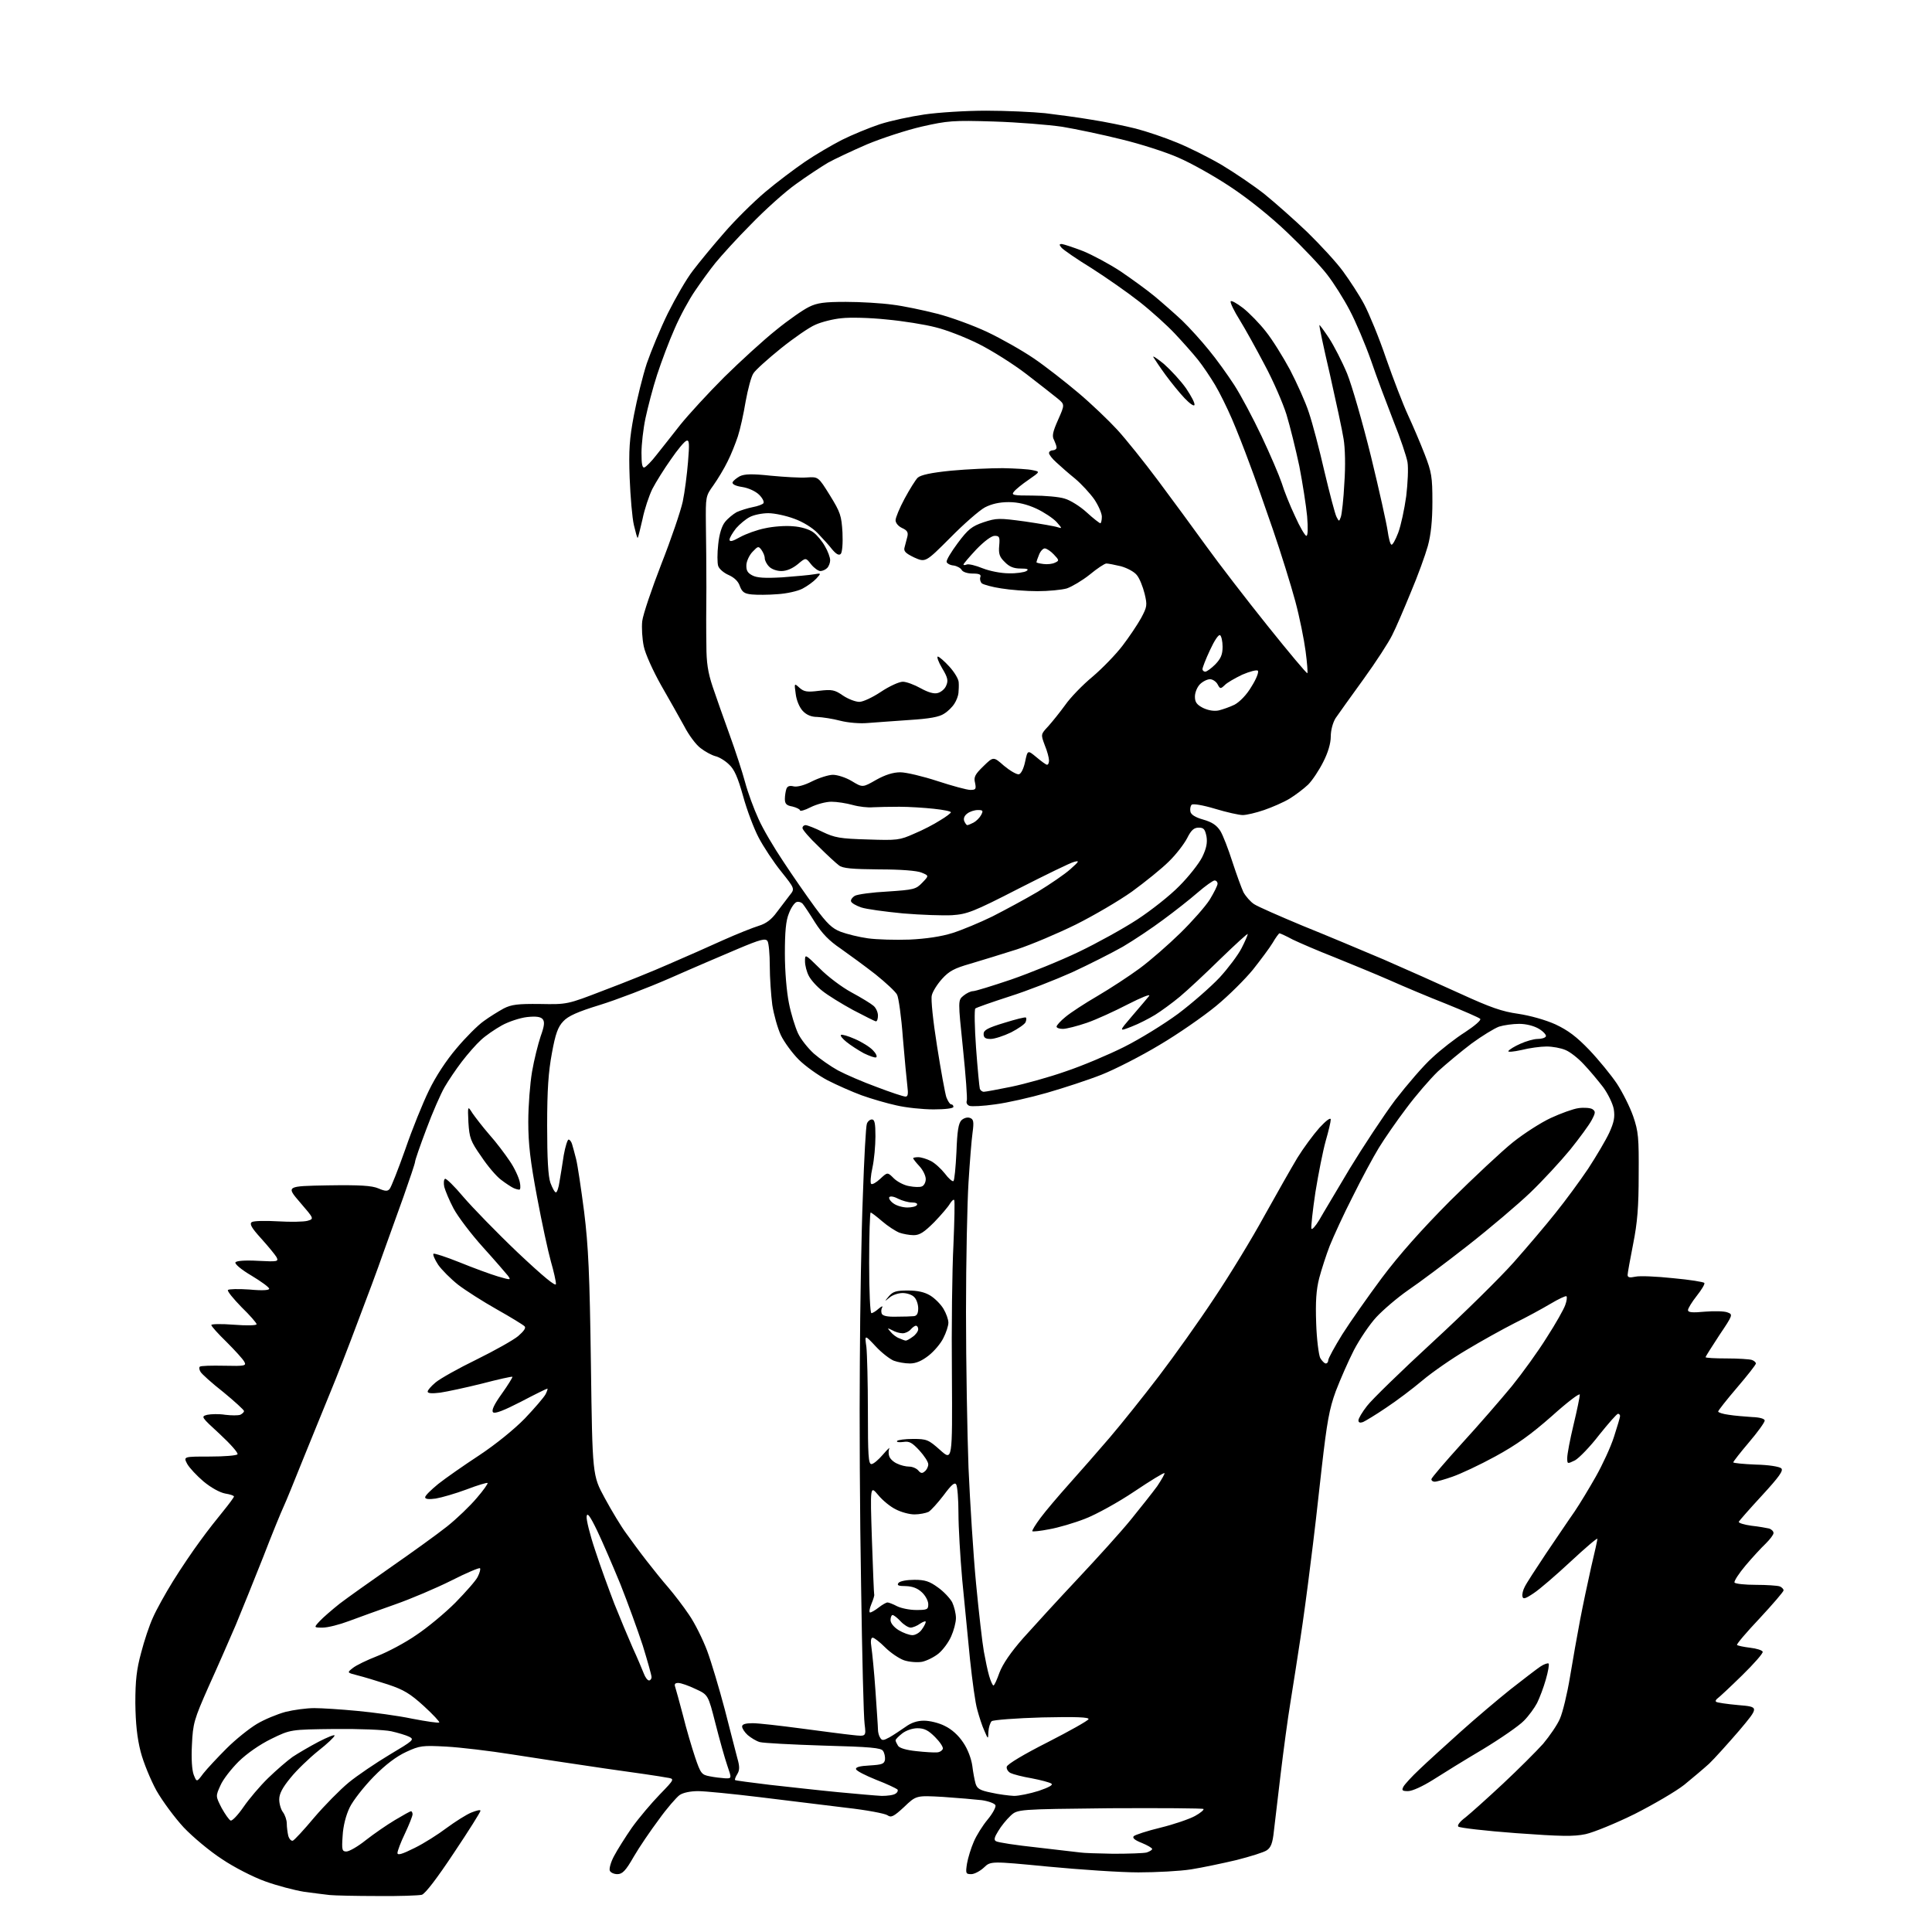 <?xml version="1.0" encoding="UTF-8" standalone="no"?>
<svg 
  version="1.1" 
  xmlns="http://www.w3.org/2000/svg" 
  xmlns:xlink="http://www.w3.org/1999/xlink" 
  xmlns:svg="http://www.w3.org/2000/svg"
  xmlns:rdf="http://www.w3.org/1999/02/22-rdf-syntax-ns#"
  xmlns:cc="http://creativecommons.org/ns#"
  xmlns:dc="http://purl.org/dc/elements/1.1/"
  viewBox="0 0 768 768"
  width="768"
  height="768"
>
<style>svg {background-color: white; }</style>"
<path stroke="none" fill="black" fill-rule="evenodd" d="M150.0,753.7C141.5,753.7 132.9,753.5 131.0,753.3C129.1,753.1 124.5,752.5 120.8,752.0C117.1,751.4 110.2,749.6 105.5,747.9C100.7,746.2 92.9,742.2 88.2,739.0C83.4,735.9 76.6,730.2 73.0,726.4C69.4,722.5 64.6,716.0 62.2,711.8C59.9,707.6 57.0,700.6 55.9,696.3C54.5,690.8 53.9,685.1 53.8,677.0C53.8,668.0 54.3,663.6 56.1,657.0C57.3,652.3 59.4,646.0 60.8,643.0C62.1,640.0 65.7,633.5 68.8,628.5C71.9,623.5 76.7,616.4 79.6,612.5C82.4,608.6 86.6,603.3 88.9,600.5C91.1,597.8 93.0,595.2 93.0,594.9C93.0,594.5 91.4,594.0 89.5,593.7C87.4,593.3 83.9,591.4 80.9,588.9C78.2,586.6 75.3,583.5 74.4,581.9C72.9,579.0 72.9,579.0 83.4,579.0C89.2,579.0 94.1,578.6 94.4,578.1C94.8,577.6 91.6,574.0 87.4,570.1C79.9,563.2 79.8,563.1 82.4,562.4C83.9,562.1 87.1,562.0 89.5,562.4C92.0,562.7 94.6,562.7 95.5,562.4C96.3,562.0 97.0,561.4 97.0,560.9C97.0,560.5 93.3,557.1 88.8,553.4C84.2,549.8 80.1,546.1 79.7,545.3C79.2,544.5 79.1,543.6 79.4,543.3C79.7,542.9 84.1,542.8 89.1,542.9C97.5,543.1 98.0,542.9 97.1,541.3C96.6,540.3 93.4,536.8 90.1,533.5C86.7,530.2 84.0,527.2 84.0,526.7C84.0,526.3 88.0,526.2 93.0,526.6C98.1,527.0 102.0,526.9 102.0,526.4C102.0,525.9 99.3,522.8 96.0,519.6C92.8,516.3 90.3,513.3 90.6,512.8C90.9,512.4 94.7,512.3 99.1,512.6C104.3,513.1 107.0,512.9 107.0,512.3C107.0,511.7 103.8,509.4 100.0,507.1C95.9,504.7 93.2,502.4 93.6,501.8C94.0,501.2 97.3,500.9 102.6,501.2C110.5,501.6 110.8,501.5 109.9,499.7C109.3,498.7 106.6,495.4 103.8,492.3C99.9,488.0 99.1,486.5 100.1,485.8C100.9,485.3 105.5,485.2 110.5,485.5C115.5,485.8 120.7,485.7 122.2,485.3C124.9,484.5 124.9,484.5 119.3,478.0C113.7,471.5 113.7,471.5 130.3,471.2C143.1,471.0 147.8,471.3 150.4,472.4C153.2,473.6 154.1,473.6 154.9,472.6C155.5,471.9 158.3,464.8 161.1,456.9C163.8,449.0 168.1,438.4 170.5,433.5C173.2,427.9 177.4,421.5 181.5,416.7C185.1,412.4 190.0,407.5 192.3,405.9C194.6,404.2 198.2,402.0 200.2,400.9C203.3,399.3 205.9,399.0 214.7,399.1C225.5,399.3 225.5,399.3 240.0,393.7C248.0,390.7 259.7,386.0 266.0,383.2C272.3,380.5 282.0,376.2 287.5,373.7C293.1,371.2 299.4,368.7 301.7,368.0C304.6,367.1 306.7,365.5 308.8,362.6C310.5,360.4 312.8,357.3 313.9,355.9C316.0,353.3 316.0,353.3 310.5,346.4C307.5,342.7 303.5,336.6 301.6,333.0C299.7,329.4 296.9,322.0 295.4,316.5C293.3,309.0 291.9,305.8 289.8,303.9C288.3,302.4 285.8,300.9 284.4,300.6C282.9,300.2 280.3,298.8 278.5,297.4C276.7,296.1 273.8,292.2 272.0,288.7C270.1,285.3 266.0,277.9 262.8,272.4C259.6,266.7 256.5,259.9 255.9,256.9C255.3,254.0 255.0,249.5 255.3,246.9C255.6,244.3 259.1,234.0 262.9,224.2C266.8,214.3 270.6,203.1 271.4,199.4C272.2,195.6 273.1,188.5 273.5,183.6C274.1,176.3 274.0,174.8 272.9,175.2C272.1,175.4 269.3,178.8 266.7,182.6C264.0,186.4 260.7,191.7 259.3,194.4C258.0,197.1 256.2,202.4 255.4,206.4C254.5,210.3 253.7,213.6 253.5,213.8C253.3,214.0 252.7,211.7 252.0,208.8C251.3,205.9 250.6,197.4 250.3,190.0C249.9,178.8 250.2,174.5 252.0,165.0C253.2,158.7 255.5,149.4 257.1,144.5C258.8,139.6 262.5,130.6 265.5,124.5C268.5,118.5 272.9,110.8 275.5,107.5C278.0,104.2 283.6,97.4 287.9,92.5C292.2,87.5 299.5,80.3 304.1,76.4C308.7,72.5 315.9,67.1 320.0,64.3C324.1,61.5 330.8,57.6 334.7,55.6C338.7,53.6 345.5,50.8 349.7,49.4C354.0,48.0 362.0,46.3 367.5,45.5C373.0,44.7 384.0,44.0 392.0,44.0C400.0,44.0 410.6,44.5 415.5,45.0C420.4,45.6 428.8,46.7 434.0,47.6C439.2,48.4 447.0,50.0 451.4,51.1C455.7,52.2 463.1,54.7 467.9,56.7C472.6,58.6 480.6,62.6 485.7,65.6C490.7,68.6 498.4,73.8 502.7,77.2C507.0,80.7 514.7,87.5 519.8,92.4C524.9,97.4 531.3,104.3 533.9,107.9C536.6,111.6 540.4,117.4 542.3,121.0C544.2,124.6 548.2,134.2 551.0,142.5C553.9,150.8 557.8,160.9 559.7,165.0C561.6,169.1 564.6,176.1 566.3,180.5C569.1,187.7 569.4,189.6 569.4,199.5C569.4,207.0 568.8,212.6 567.6,217.0C566.6,220.6 563.6,228.9 560.8,235.5C558.1,242.1 554.8,249.8 553.4,252.5C552.1,255.2 547.0,263.1 542.0,270.0C537.0,276.9 532.0,283.9 530.9,285.5C529.8,287.3 529.0,290.3 529.0,292.8C529.0,295.5 527.9,299.2 526.0,302.9C524.4,306.1 521.7,310.2 520.0,311.9C518.2,313.6 514.9,316.1 512.6,317.5C510.3,318.9 505.7,320.9 502.5,322.0C499.3,323.1 495.5,324.0 494.0,324.0C492.6,324.0 487.6,322.9 483.0,321.5C478.0,320.0 474.2,319.4 473.7,319.9C473.2,320.4 473.0,321.6 473.2,322.6C473.4,323.8 475.1,324.9 478.3,325.8C481.8,326.8 483.6,328.0 485.1,330.3C486.2,332.1 488.3,337.6 489.9,342.6C491.5,347.5 493.5,353.0 494.3,354.7C495.2,356.3 497.1,358.5 498.5,359.4C500.0,360.4 508.7,364.2 517.8,368.0C527.0,371.7 541.5,377.8 550.0,381.4C558.5,385.1 572.2,391.2 580.5,395.0C592.5,400.5 597.1,402.1 603.5,403.0C608.2,403.7 614.3,405.4 618.3,407.2C623.4,409.6 626.7,412.1 631.8,417.4C635.5,421.3 640.4,427.3 642.7,430.7C645.0,434.2 647.9,440.0 649.2,443.7C651.3,449.8 651.5,452.2 651.4,467.0C651.4,479.7 650.9,486.0 649.2,494.5C648.0,500.6 647.0,506.1 647.0,506.8C647.0,507.8 647.8,508.0 650.1,507.5C651.8,507.1 658.5,507.4 665.1,508.1C671.7,508.7 677.3,509.6 677.5,510.0C677.8,510.4 676.4,512.7 674.5,515.1C672.6,517.5 671.0,520.1 671.0,520.8C671.0,521.7 672.7,521.9 677.8,521.4C681.5,521.1 685.5,521.2 686.7,521.7C688.9,522.5 688.9,522.7 683.5,530.7C680.5,535.3 678.0,539.2 678.0,539.5C678.0,539.8 681.8,540.0 686.4,540.0C691.0,540.0 695.5,540.3 696.4,540.6C697.3,540.9 698.0,541.6 698.0,542.0C698.0,542.5 694.6,546.8 690.5,551.6C686.4,556.4 683.0,560.7 683.0,561.1C683.0,561.5 684.9,562.1 687.2,562.4C689.6,562.8 693.8,563.1 696.5,563.3C699.6,563.4 701.5,564.0 701.5,564.7C701.5,565.4 698.7,569.3 695.2,573.4C691.8,577.4 689.0,581.0 689.0,581.3C689.0,581.6 693.0,582.0 698.0,582.2C703.0,582.3 707.4,583.0 708.1,583.7C709.0,584.6 707.2,587.1 700.4,594.5C695.5,599.8 691.4,604.5 691.2,604.9C691.0,605.4 693.3,606.1 696.2,606.5C699.1,606.8 702.3,607.4 703.2,607.6C704.2,607.9 705.0,608.7 705.0,609.4C705.0,610.1 703.6,611.9 701.9,613.6C700.2,615.2 696.6,619.1 693.9,622.3C691.2,625.5 689.2,628.6 689.5,629.1C689.9,629.6 693.7,630.0 698.0,630.0C702.3,630.0 706.5,630.3 707.4,630.6C708.3,630.9 709.0,631.7 709.0,632.2C709.0,632.7 704.7,637.7 699.5,643.3C694.3,648.8 690.2,653.6 690.5,653.9C690.8,654.2 693.2,654.7 695.7,655.0C698.3,655.3 700.5,656.0 700.7,656.6C700.9,657.2 697.2,661.4 692.5,666.0C687.8,670.6 683.4,674.7 682.8,675.1C682.1,675.6 681.8,676.2 682.2,676.5C682.5,676.8 686.5,677.4 691.0,677.8C699.3,678.5 699.3,678.5 691.3,688.0C686.8,693.2 681.5,699.1 679.4,701.1C677.2,703.1 672.8,706.8 669.5,709.5C666.2,712.1 657.3,717.3 649.8,721.1C642.3,724.8 633.5,728.4 630.3,729.1C625.6,730.1 620.5,730.0 602.6,728.7C590.5,727.8 580.2,726.6 579.7,726.1C579.2,725.6 580.3,724.1 582.6,722.4C584.6,720.8 591.3,714.8 597.4,709.1C603.5,703.4 610.7,696.2 613.4,693.2C616.0,690.1 619.1,685.6 620.1,683.2C621.2,680.7 623.0,673.3 624.1,666.6C625.2,659.9 627.0,649.8 628.1,644.0C629.2,638.2 631.2,628.8 632.5,623.0C633.9,617.2 635.0,612.1 635.0,611.7C635.0,611.2 630.2,615.3 624.4,620.7C618.6,626.1 612.0,631.8 609.7,633.3C606.3,635.6 605.4,635.8 605.2,634.6C605.0,633.8 605.4,632.1 606.1,630.8C606.7,629.5 610.6,623.5 614.6,617.5C618.7,611.5 623.7,604.0 625.9,600.9C628.0,597.8 631.8,591.5 634.4,586.9C637.0,582.3 640.3,575.2 641.6,571.1C642.9,567.1 644.0,563.4 644.0,562.9C644.0,562.4 643.6,562.0 643.2,562.0C642.7,562.0 639.4,565.8 635.7,570.4C632.1,575.1 627.7,579.6 626.1,580.5C623.0,582.0 623.0,582.0 623.0,579.5C623.0,578.1 624.1,572.2 625.5,566.4C626.9,560.6 628.0,555.2 628.0,554.4C628.0,553.6 623.0,557.4 616.9,562.9C608.5,570.3 602.9,574.3 594.5,578.9C588.3,582.3 580.6,585.9 577.4,587.0C574.3,588.1 571.1,589.0 570.3,589.0C569.6,589.0 569.0,588.6 569.0,588.0C569.0,587.5 574.5,581.1 581.1,573.8C587.8,566.5 596.7,556.2 601.0,551.0C605.2,545.8 611.5,537.1 614.9,531.6C618.4,526.2 621.6,520.5 622.2,518.8C622.8,517.2 623.0,515.6 622.7,515.3C622.4,515.0 619.5,516.4 616.3,518.3C613.1,520.2 606.7,523.7 602.0,526.0C597.3,528.4 588.8,533.1 583.0,536.6C577.2,540.0 569.3,545.5 565.5,548.7C561.6,552.0 555.1,556.9 551.0,559.6C546.9,562.4 542.7,564.9 541.8,565.3C540.6,565.7 540.0,565.5 540.0,564.6C540.0,563.9 541.5,561.3 543.4,558.9C545.2,556.5 557.0,545.0 569.5,533.5C582.0,522.0 596.6,507.6 601.9,501.6C607.2,495.6 614.6,486.9 618.4,482.1C622.2,477.4 628.0,469.5 631.3,464.6C634.5,459.7 638.3,453.3 639.7,450.3C641.6,446.1 642.0,444.1 641.5,440.9C641.1,438.7 639.2,434.8 637.3,432.2C635.3,429.6 631.9,425.5 629.6,423.1C627.4,420.7 624.1,418.1 622.3,417.4C620.5,416.6 617.1,416.0 614.8,416.0C612.4,416.0 607.9,416.6 604.8,417.4C601.6,418.1 599.3,418.3 599.6,417.8C600.0,417.2 602.1,415.9 604.4,414.9C606.6,413.9 609.7,413.0 611.2,413.0C612.7,413.0 614.2,412.6 614.5,412.0C614.8,411.5 613.6,410.1 611.8,409.0C609.8,407.8 606.7,407.0 603.9,407.0C601.4,407.0 597.8,407.5 595.9,408.1C594.0,408.8 589.1,411.8 585.0,414.8C580.9,417.9 574.9,422.9 571.6,425.9C568.4,429.0 562.7,435.6 559.0,440.6C555.2,445.6 550.3,452.7 548.1,456.3C545.9,459.9 541.2,468.6 537.7,475.7C534.1,482.7 530.1,491.5 528.6,495.2C527.2,498.8 525.3,504.7 524.4,508.1C523.2,512.8 522.9,517.5 523.2,526.0C523.4,532.3 524.2,538.5 524.8,539.8C525.5,541.0 526.5,542.0 527.0,542.0C527.6,542.0 528.0,541.4 528.0,540.7C528.0,540.0 530.5,535.4 533.6,530.4C536.7,525.5 543.8,515.4 549.3,508.0C556.2,498.8 564.9,489.0 576.4,477.4C585.8,468.1 597.1,457.5 601.5,454.0C605.9,450.5 612.6,446.2 616.5,444.4C620.4,442.6 625.3,440.8 627.5,440.5C629.7,440.2 632.2,440.4 633.0,440.9C634.3,441.8 634.3,442.3 632.7,445.3C631.7,447.2 627.8,452.5 624.1,457.1C620.3,461.7 613.3,469.3 608.4,474.0C603.5,478.7 592.3,488.2 583.5,495.1C574.7,502.0 564.0,510.0 559.7,512.9C555.4,515.9 549.8,520.7 547.1,523.6C544.5,526.4 540.5,532.3 538.2,536.7C536.0,541.0 532.8,548.3 531.0,553.0C528.4,560.1 527.5,565.2 525.4,583.5C524.1,595.6 522.1,612.9 520.9,622.0C519.8,631.1 518.0,644.4 516.9,651.5C515.8,658.6 514.1,669.9 513.0,676.5C511.9,683.1 510.2,695.9 509.1,705.0C508.0,714.1 506.8,724.3 506.4,727.8C505.9,732.7 505.2,734.4 503.6,735.5C502.5,736.3 497.0,738.0 491.5,739.4C486.0,740.7 477.9,742.4 473.5,743.1C469.1,743.8 459.6,744.3 452.5,744.3C445.4,744.3 429.2,743.2 416.6,742.0C393.8,739.8 393.8,739.8 391.1,742.4C389.6,743.8 387.3,745.0 386.1,745.0C383.9,745.0 383.8,744.7 384.4,740.8C384.8,738.5 386.0,734.6 387.1,732.1C388.1,729.7 390.6,725.7 392.6,723.3C394.6,720.9 396.0,718.3 395.7,717.6C395.4,716.9 393.0,716.0 390.3,715.6C387.7,715.3 380.7,714.7 374.9,714.3C364.2,713.7 364.2,713.7 359.4,718.3C355.2,722.2 354.2,722.6 352.8,721.6C351.8,720.9 344.4,719.5 336.3,718.6C328.2,717.6 312.7,715.7 302.0,714.4C291.3,713.1 280.2,712.0 277.5,712.0C274.5,712.0 271.5,712.6 270.1,713.6C268.9,714.5 265.1,718.8 261.9,723.3C258.6,727.7 254.1,734.3 251.9,738.1C248.7,743.7 247.4,745.0 245.4,745.0C244.1,745.0 242.7,744.4 242.4,743.6C242.1,742.8 242.8,740.2 244.1,737.8C245.3,735.5 248.5,730.4 251.2,726.5C254.0,722.6 259.0,716.7 262.3,713.3C268.3,707.1 268.3,707.1 264.9,706.6C263.0,706.2 252.1,704.6 240.5,703.0C228.9,701.3 212.3,698.8 203.5,697.4C194.7,696.0 182.9,694.6 177.4,694.3C167.9,693.8 166.9,693.9 161.5,696.4C157.6,698.2 153.3,701.4 148.5,706.3C144.6,710.3 140.3,715.8 139.0,718.5C137.5,721.6 136.4,725.9 136.2,729.8C135.8,735.4 136.0,736.0 137.7,736.0C138.8,736.0 142.3,734.0 145.4,731.5C148.6,729.0 153.8,725.4 157.0,723.5C160.2,721.6 163.0,720.0 163.4,720.0C163.7,720.0 164.0,720.6 164.0,721.2C164.0,721.9 162.6,725.4 161.0,728.8C159.3,732.3 158.0,735.8 158.0,736.6C158.0,737.6 159.8,737.1 164.8,734.6C168.5,732.8 174.3,729.1 177.6,726.6C181.0,724.1 185.4,721.3 187.4,720.5C189.4,719.7 191.0,719.3 191.0,719.8C191.0,720.3 186.3,727.8 180.4,736.6C173.7,746.7 169.1,752.7 167.7,753.2C166.5,753.5 158.5,753.8 150.0,753.7zM442.5,736.9C448.6,736.9 454.5,736.7 455.8,736.4C457.0,736.0 458.0,735.4 458.0,735.0C458.0,734.6 456.1,733.5 453.9,732.6C451.1,731.5 450.0,730.6 450.7,729.9C451.2,729.4 456.0,727.8 461.4,726.5C466.7,725.2 472.8,723.1 475.0,721.9C477.2,720.7 478.7,719.4 478.4,719.1C478.1,718.8 461.3,718.7 441.2,718.8C404.5,719.2 404.5,719.2 401.7,721.8C400.1,723.3 397.9,726.0 396.8,727.9C395.3,730.3 395.0,731.4 395.9,731.9C396.6,732.4 403.9,733.5 412.3,734.4C420.7,735.4 428.4,736.3 429.5,736.4C430.6,736.6 436.4,736.8 442.5,736.9zM116.4,731.7C117.0,731.5 120.8,727.4 124.9,722.5C129.0,717.7 135.2,711.4 138.6,708.6C142.0,705.8 149.4,700.8 154.9,697.5C164.3,691.9 164.8,691.5 162.7,690.4C161.5,689.8 158.2,688.8 155.5,688.2C152.7,687.6 142.7,687.2 133.0,687.3C115.5,687.5 115.5,687.5 107.9,691.2C103.2,693.5 98.2,697.0 94.9,700.2C91.9,703.2 88.6,707.4 87.6,709.8C85.7,714.0 85.7,714.0 88.1,718.7C89.5,721.2 91.1,723.5 91.7,723.7C92.3,723.9 94.6,721.5 96.8,718.3C99.0,715.1 103.4,709.9 106.6,706.8C109.9,703.6 114.2,699.9 116.3,698.4C118.4,697.0 123.0,694.3 126.6,692.4C130.1,690.6 133.0,689.4 133.0,689.9C133.0,690.4 130.1,693.2 126.5,696.0C122.9,698.9 117.9,703.7 115.5,706.7C112.2,710.7 111.0,713.1 111.0,715.3C111.0,717.1 111.7,719.4 112.5,720.4C113.3,721.5 114.0,723.5 114.0,724.9C114.0,726.3 114.3,728.5 114.6,729.8C115.0,731.1 115.8,731.9 116.4,731.7zM350.5,713.9C352.7,713.9 355.2,713.6 356.0,713.0C356.8,712.5 357.1,711.7 356.7,711.3C356.2,710.9 352.5,709.1 348.3,707.5C344.1,705.8 340.5,704.0 340.3,703.3C340.0,702.5 341.7,702.0 345.7,701.8C350.6,701.5 351.5,701.2 351.8,699.5C351.9,698.4 351.6,696.8 351.0,696.0C350.3,694.8 346.0,694.4 327.3,693.9C314.8,693.5 303.4,692.9 302.0,692.5C300.6,692.1 298.5,690.8 297.2,689.7C296.0,688.6 295.0,687.1 295.0,686.3C295.0,685.4 296.4,685.0 299.2,685.0C301.6,685.0 310.2,686.0 318.5,687.1C326.8,688.2 335.9,689.4 338.9,689.7C344.3,690.3 344.3,690.3 343.7,685.4C343.3,682.7 342.7,658.0 342.3,630.5C341.8,603.0 341.6,563.0 341.8,541.5C341.9,520.0 342.4,490.3 343.0,475.4C343.5,460.5 344.2,447.6 344.6,446.7C344.9,445.8 345.8,445.0 346.6,445.0C347.7,445.0 348.0,446.6 348.0,451.7C348.0,455.4 347.5,461.0 346.8,464.2C346.1,467.3 345.9,470.3 346.3,470.6C346.7,471.0 348.3,470.1 349.9,468.6C352.8,465.9 352.8,465.9 355.3,468.4C356.6,469.7 359.4,471.2 361.4,471.5C363.4,471.9 365.7,472.0 366.5,471.6C367.3,471.3 368.0,470.0 368.0,468.7C368.0,467.4 366.9,465.1 365.5,463.6C364.1,462.1 363.0,460.7 363.0,460.4C363.0,460.2 363.9,460.0 365.0,460.0C366.2,460.0 368.4,460.7 370.0,461.5C371.6,462.3 374.1,464.6 375.6,466.5C377.0,468.4 378.6,469.8 379.0,469.5C379.4,469.3 379.9,464.1 380.2,458.0C380.5,449.6 381.0,446.5 382.2,445.3C383.2,444.4 384.6,444.0 385.6,444.4C387.0,444.9 387.2,445.9 386.6,450.3C386.2,453.1 385.5,462.0 385.0,470.0C384.5,478.0 384.0,501.1 384.0,521.5C384.0,541.9 384.5,569.8 385.0,583.5C385.6,597.2 386.9,618.0 388.0,629.5C389.1,641.0 390.5,653.2 391.1,656.5C391.7,659.8 392.6,664.2 393.2,666.2C393.8,668.3 394.6,670.0 394.9,670.0C395.3,670.0 396.3,667.7 397.3,664.9C398.6,661.5 401.7,656.9 406.8,651.1C411.0,646.4 420.7,635.8 428.5,627.5C436.3,619.2 445.8,608.7 449.6,604.0C453.4,599.3 458.1,593.4 460.0,590.8C461.8,588.1 463.1,585.8 462.9,585.6C462.7,585.3 457.3,588.6 450.9,592.9C444.5,597.2 435.8,602.0 431.4,603.7C427.1,605.4 420.6,607.3 417.1,607.9C413.6,608.6 410.6,608.9 410.4,608.7C410.1,608.5 411.6,606.1 413.6,603.4C415.6,600.7 420.7,594.7 424.9,590.0C429.1,585.3 436.4,577.0 441.1,571.5C445.8,566.0 454.6,555.0 460.7,547.0C466.8,539.0 476.7,525.1 482.7,516.0C488.8,506.9 497.7,492.3 502.5,483.5C507.4,474.7 513.3,464.3 515.7,460.3C518.1,456.4 522.1,451.0 524.5,448.3C527.1,445.5 528.9,444.1 529.0,445.0C529.0,445.9 528.1,449.7 527.0,453.5C525.9,457.4 524.1,466.5 522.9,473.9C521.8,481.2 521.1,487.8 521.3,488.4C521.5,489.0 522.9,487.5 524.4,485.0C525.8,482.5 531.3,473.4 536.5,464.6C541.8,455.9 549.9,443.6 554.6,437.3C559.4,431.1 566.0,423.4 569.4,420.4C572.7,417.3 578.6,412.7 582.4,410.3C586.2,407.8 588.9,405.5 588.4,405.0C587.9,404.5 581.9,401.9 575.0,399.1C568.1,396.4 557.9,392.1 552.3,389.6C546.6,387.1 536.8,383.1 530.4,380.5C524.0,378.0 516.6,374.8 513.9,373.5C511.3,372.1 508.9,371.0 508.6,371.0C508.4,371.0 507.1,372.7 505.9,374.8C504.7,376.8 501.1,381.6 498.1,385.4C495.0,389.2 488.4,395.8 483.4,399.9C478.3,404.1 468.2,411.1 460.9,415.4C453.6,419.8 443.2,425.1 437.9,427.2C432.6,429.3 422.8,432.5 416.2,434.4C409.6,436.3 400.3,438.4 395.6,439.0C390.8,439.7 386.2,439.9 385.4,439.6C384.5,439.3 384.0,438.4 384.3,437.6C384.6,436.9 383.9,427.5 382.8,416.9C380.8,397.6 380.8,397.6 383.0,395.8C384.2,394.8 385.9,394.0 386.8,394.0C387.7,394.0 394.5,391.9 401.9,389.4C409.4,386.8 421.5,381.9 428.8,378.4C436.1,374.9 446.6,369.1 452.1,365.5C457.6,361.9 465.1,356.0 468.8,352.2C472.5,348.5 476.6,343.3 477.9,340.7C479.6,337.2 480.0,335.0 479.6,332.5C479.0,329.6 478.5,329.0 476.5,329.0C474.6,329.0 473.5,330.0 471.9,333.2C470.7,335.5 467.5,339.7 464.6,342.5C461.8,345.3 455.2,350.6 450.0,354.4C444.8,358.1 434.7,364.0 427.7,367.5C420.6,371.0 410.0,375.5 404.2,377.4C398.3,379.3 390.0,381.8 385.7,383.1C379.4,384.9 377.3,386.0 374.5,389.1C372.6,391.2 370.7,394.2 370.4,395.7C370.0,397.2 370.9,405.9 372.5,415.9C374.0,425.5 375.7,434.7 376.2,436.2C376.8,437.7 377.6,439.0 378.1,439.0C378.6,439.0 379.0,439.4 379.0,440.0C379.0,440.6 375.7,441.0 371.1,441.0C366.7,441.0 360.1,440.3 356.3,439.4C352.6,438.6 346.4,436.8 342.5,435.4C338.7,434.0 332.6,431.3 328.9,429.4C325.3,427.5 320.1,423.8 317.5,421.2C314.9,418.6 311.7,414.2 310.4,411.5C309.1,408.7 307.6,403.3 307.0,399.5C306.5,395.6 306.0,388.7 306.0,384.0C306.0,379.3 305.6,374.9 305.1,374.1C304.3,372.9 302.3,373.4 293.3,377.2C287.4,379.7 275.2,384.9 266.4,388.8C257.5,392.7 244.9,397.5 238.4,399.5C229.6,402.2 225.8,403.9 223.9,406.0C221.8,408.2 220.8,410.9 219.4,418.6C218.0,426.1 217.5,433.1 217.5,447.5C217.5,460.7 217.9,467.6 218.8,470.2C219.6,472.3 220.5,474.0 221.0,474.0C221.4,474.0 222.1,472.1 222.4,469.8C222.8,467.4 223.6,462.7 224.1,459.2C224.7,455.8 225.6,453.0 226.0,453.0C226.5,453.0 227.1,453.8 227.4,454.8C227.7,455.7 228.4,458.4 229.0,460.7C229.6,463.0 231.0,472.5 232.2,481.7C233.9,495.5 234.4,506.4 234.9,542.5C235.5,586.5 235.5,586.5 240.4,595.5C243.1,600.5 246.9,606.8 248.9,609.5C250.9,612.3 254.5,617.2 257.0,620.4C259.5,623.6 263.4,628.5 265.7,631.1C268.0,633.8 271.7,638.6 273.9,641.9C276.2,645.2 279.4,651.7 281.1,656.2C282.8,660.8 285.9,671.2 288.1,679.5C290.2,687.8 292.5,696.5 293.1,698.9C294.1,702.3 294.0,703.7 293.1,705.2C292.4,706.3 292.0,707.4 292.2,707.6C292.4,707.8 298.6,708.6 306.0,709.5C313.4,710.3 325.6,711.7 333.0,712.4C340.4,713.1 348.3,713.8 350.5,713.9zM403.1,713.9C405.0,713.9 409.4,713.0 412.9,711.9C417.0,710.5 418.8,709.5 417.9,709.0C417.2,708.5 413.7,707.6 410.1,706.9C406.5,706.3 402.7,705.3 401.7,704.8C400.7,704.3 400.0,703.1 400.2,702.3C400.4,701.3 407.1,697.3 416.4,692.6C425.2,688.1 432.5,684.0 432.7,683.4C433.0,682.6 427.8,682.4 414.3,682.7C403.8,683.0 394.9,683.7 394.2,684.2C393.6,684.8 393.0,686.7 392.9,688.4C392.8,691.5 392.8,691.5 391.3,688.0C390.4,686.1 389.2,682.3 388.5,679.7C387.7,677.1 386.5,668.1 385.6,659.7C384.8,651.3 383.4,637.1 382.5,628.0C381.7,618.9 381.0,607.0 381.0,601.5C381.0,596.0 380.6,590.9 380.1,590.1C379.5,589.1 378.2,590.2 375.1,594.4C372.8,597.4 370.1,600.4 369.1,601.0C368.0,601.5 365.5,602.0 363.5,602.0C361.5,602.0 358.2,601.1 356.1,600.0C354.0,599.0 350.8,596.4 349.1,594.3C345.9,590.5 345.9,590.5 346.6,612.0C347.0,623.8 347.4,633.6 347.5,633.8C347.7,634.0 347.2,635.7 346.4,637.6C345.6,639.5 345.4,641.0 345.9,641.0C346.3,641.0 347.9,640.1 349.3,639.0C350.7,637.9 352.3,637.0 352.8,637.0C353.3,637.0 355.1,637.7 356.6,638.5C358.2,639.3 361.6,640.0 364.2,640.0C368.6,640.0 369.0,639.8 369.0,637.7C369.0,636.4 367.9,634.3 366.5,633.0C364.7,631.3 362.7,630.6 360.1,630.5C357.1,630.5 356.4,630.2 357.2,629.2C357.8,628.5 360.5,628.0 363.5,628.0C367.7,628.0 369.5,628.6 372.8,631.0C375.1,632.6 377.6,635.3 378.5,636.9C379.3,638.6 380.0,641.4 380.0,643.2C380.0,645.0 379.1,648.3 378.1,650.5C377.1,652.8 374.9,655.8 373.1,657.3C371.4,658.7 368.4,660.2 366.5,660.6C364.7,660.9 361.5,660.7 359.4,660.0C357.4,659.3 354.0,657.0 351.9,654.9C349.7,652.7 347.5,651.0 346.9,651.0C346.2,651.0 346.0,652.4 346.4,654.8C346.7,656.8 347.5,664.6 348.0,672.0C348.5,679.4 349.0,686.4 349.0,687.5C349.0,688.6 349.4,690.1 349.9,690.8C350.6,692.0 351.2,691.9 353.6,690.6C355.2,689.7 358.0,687.8 359.9,686.5C362.2,684.8 364.6,684.0 367.3,684.0C369.6,684.0 373.3,684.9 375.6,686.1C378.3,687.4 381.0,689.8 382.9,692.7C384.7,695.3 386.1,699.1 386.5,701.9C386.8,704.4 387.4,707.6 387.8,709.0C388.4,711.0 389.5,711.7 394.0,712.6C397.0,713.3 401.1,713.8 403.1,713.9zM559.7,712.0C557.4,712.0 557.1,711.7 557.9,710.2C558.4,709.3 561.2,706.2 564.2,703.4C567.1,700.6 574.5,693.9 580.5,688.5C586.5,683.1 595.5,675.5 600.5,671.5C605.5,667.6 610.8,663.5 612.3,662.5C613.8,661.5 615.3,661.0 615.6,661.3C615.9,661.6 615.4,664.5 614.5,667.6C613.6,670.8 612.0,675.0 611.0,677.0C610.0,678.9 607.7,682.1 605.8,684.0C603.9,686.0 596.5,691.1 589.4,695.4C582.3,699.6 573.4,705.1 569.5,707.6C565.5,710.1 561.4,712.0 559.7,712.0zM80.8,705.0C82.3,703.1 86.5,698.6 90.1,695.0C93.7,691.4 99.1,687.1 102.1,685.3C105.1,683.5 110.2,681.4 113.5,680.5C116.7,679.7 121.9,679.0 124.9,679.0C127.9,679.0 135.6,679.5 141.9,680.1C148.3,680.7 158.1,682.0 163.8,683.2C169.5,684.3 174.3,685.0 174.6,684.7C174.9,684.5 172.1,681.5 168.5,678.2C163.0,673.2 160.5,671.7 154.2,669.6C149.9,668.2 144.6,666.6 142.2,666.0C137.9,664.9 137.9,664.9 140.2,663.1C141.5,662.0 145.9,659.9 150.0,658.3C154.1,656.7 161.1,653.0 165.4,650.0C169.8,647.1 176.8,641.3 181.0,637.1C185.1,632.9 189.2,628.3 189.9,626.8C190.7,625.2 191.1,623.7 190.8,623.4C190.5,623.1 185.3,625.3 179.4,628.3C173.4,631.3 163.3,635.6 157.0,637.8C150.7,640.0 142.5,643.0 138.7,644.4C135.0,645.8 130.3,647.0 128.3,647.0C124.7,647.0 124.7,647.0 127.1,644.4C128.4,643.0 132.0,639.9 135.0,637.5C138.0,635.2 147.3,628.6 155.6,622.8C163.8,617.1 173.8,609.9 177.7,606.8C181.6,603.7 186.9,598.6 189.5,595.5C192.1,592.5 194.1,589.7 193.8,589.5C193.6,589.3 189.8,590.4 185.4,592.1C181.1,593.7 175.6,595.3 173.2,595.7C170.4,596.1 169.0,595.9 169.0,595.2C169.0,594.5 171.4,592.2 174.2,589.9C177.1,587.6 184.4,582.5 190.5,578.5C197.0,574.2 204.4,568.2 208.6,563.9C212.5,559.8 216.2,555.5 216.9,554.2C217.5,553.0 217.8,552.0 217.6,552.0C217.3,552.0 212.6,554.3 207.1,557.2C200.3,560.7 196.7,562.1 196.0,561.4C195.3,560.7 196.4,558.3 199.5,554.0C202.0,550.5 203.8,547.5 203.7,547.3C203.5,547.1 198.1,548.3 191.6,550.0C185.2,551.6 177.7,553.2 175.0,553.6C171.8,554.0 170.0,553.9 170.0,553.2C170.0,552.6 171.4,551.0 173.2,549.5C175.0,548.0 182.3,543.9 189.5,540.4C196.6,536.9 204.1,532.7 206.0,531.1C208.3,529.1 209.2,527.8 208.5,527.2C207.9,526.6 203.0,523.6 197.5,520.5C192.0,517.4 185.1,513.0 182.1,510.7C179.2,508.4 175.6,504.8 174.2,502.8C172.8,500.7 172.0,498.7 172.3,498.4C172.6,498.1 177.2,499.6 182.7,501.8C188.1,504.0 194.9,506.5 197.9,507.4C203.1,508.9 203.2,508.9 201.9,507.1C201.1,506.1 196.7,501.0 192.0,495.8C187.3,490.6 182.0,483.6 180.3,480.4C178.6,477.2 177.0,473.3 176.6,471.8C176.3,470.3 176.4,468.9 176.9,468.6C177.3,468.3 180.6,471.5 184.2,475.8C187.8,480.0 197.5,490.0 205.8,497.9C216.2,507.7 221.0,511.6 221.0,510.4C221.0,509.3 220.1,505.3 219.0,501.5C217.9,497.6 215.4,486.1 213.5,475.9C210.8,461.5 210.0,454.8 210.0,445.9C210.0,439.6 210.7,430.7 211.5,426.0C212.3,421.3 213.9,415.0 214.9,412.0C216.4,407.8 216.6,406.2 215.7,405.1C214.9,404.2 213.1,403.9 209.5,404.3C206.8,404.6 202.2,406.1 199.5,407.6C196.8,409.1 193.0,411.7 191.2,413.4C189.3,415.1 185.9,419.0 183.6,422.0C181.3,425.0 178.2,429.6 176.7,432.2C175.2,434.8 171.9,442.3 169.5,448.8C167.0,455.4 165.0,461.2 165.0,461.8C165.0,462.4 162.9,468.6 160.4,475.7C157.9,482.7 154.2,493.0 152.2,498.5C150.3,504.0 145.8,516.1 142.2,525.5C138.7,534.9 133.8,547.5 131.3,553.5C128.8,559.5 124.0,571.5 120.5,580.0C117.1,588.5 113.6,597.1 112.7,599.0C111.8,600.9 108.1,609.9 104.6,619.0C101.0,628.1 96.1,640.2 93.7,646.0C91.2,651.8 86.4,662.8 82.9,670.5C77.1,683.6 76.7,685.1 76.3,693.5C76.0,699.1 76.3,703.6 77.0,705.5C78.2,708.5 78.2,708.5 80.8,705.0zM288.2,706.9C290.9,707.0 290.9,707.0 289.1,701.8C288.1,698.9 286.0,691.4 284.4,685.1C281.5,673.7 281.5,673.7 276.5,671.4C273.8,670.1 270.7,669.0 269.6,669.0C268.3,669.0 268.0,669.5 268.4,670.6C268.7,671.5 270.1,676.6 271.5,681.9C272.8,687.2 275.0,694.6 276.3,698.5C278.5,705.0 278.9,705.5 282.1,706.1C284.0,706.5 286.7,706.8 288.2,706.9zM372.4,696.6C373.5,696.6 374.5,695.9 374.8,695.2C375.0,694.5 373.6,692.4 371.7,690.5C369.0,687.8 367.4,687.0 364.7,687.0C362.7,687.0 360.1,687.9 358.6,689.1C357.2,690.2 356.0,691.4 356.0,691.8C356.0,692.2 356.5,693.2 357.0,694.0C357.6,694.9 360.3,695.7 364.2,696.1C367.7,696.5 371.4,696.7 372.4,696.6zM258.0,668.0C258.5,668.0 259.0,667.4 259.0,666.7C259.0,665.9 257.4,660.3 255.5,654.1C253.5,648.0 249.5,637.0 246.6,629.7C243.6,622.4 239.5,612.9 237.4,608.5C234.5,602.5 233.4,601.1 233.2,602.8C233.0,604.0 234.5,610.1 236.6,616.3C238.6,622.5 242.1,632.0 244.2,637.5C246.4,643.0 249.7,650.9 251.5,655.0C253.4,659.1 255.3,663.7 255.9,665.2C256.5,666.8 257.4,668.0 258.0,668.0zM362.7,650.0C363.9,650.0 365.6,649.0 366.4,647.8C367.3,646.6 368.0,645.2 368.0,644.7C368.0,644.3 367.0,644.6 365.8,645.4C364.6,646.3 362.8,647.0 362.0,647.0C361.1,647.0 359.3,645.9 358.0,644.5C356.7,643.1 355.3,642.0 354.8,642.0C354.4,642.0 354.0,642.9 354.0,644.0C354.0,645.2 355.3,646.8 357.2,648.0C359.0,649.1 361.5,650.0 362.7,650.0zM367.6,584.9C368.4,584.3 369.0,583.0 369.0,582.1C369.0,581.1 367.4,578.7 365.5,576.6C362.6,573.5 361.5,572.8 359.1,573.2C357.4,573.4 356.3,573.3 356.6,572.8C356.9,572.4 359.7,572.0 363.0,572.0C368.4,572.0 369.1,572.3 373.7,576.4C378.6,580.8 378.6,580.8 378.4,546.6C378.2,527.8 378.5,504.5 379.0,495.0C379.4,485.4 379.6,477.3 379.3,477.0C379.0,476.7 378.3,477.4 377.6,478.5C377.0,479.6 374.2,482.9 371.4,485.8C367.4,489.8 365.6,491.0 363.2,491.0C361.5,491.0 358.9,490.5 357.5,490.0C356.0,489.4 352.9,487.4 350.7,485.5C348.5,483.6 346.4,482.0 346.1,482.0C345.8,482.0 345.5,491.0 345.5,502.0C345.5,513.5 345.9,522.0 346.4,522.0C346.9,522.0 348.2,521.2 349.3,520.2C350.4,519.3 351.0,519.0 350.7,519.7C350.3,520.3 350.2,521.4 350.5,522.2C350.9,523.1 352.8,523.5 356.3,523.4C359.1,523.4 362.3,523.3 363.2,523.2C364.5,523.1 365.0,522.1 365.0,520.1C365.0,518.5 364.3,516.4 363.4,515.6C362.6,514.7 360.5,514.0 358.8,514.0C357.1,514.0 354.7,514.8 353.6,515.8C351.5,517.5 351.5,517.5 353.4,515.2C355.0,513.4 356.3,513.0 360.9,513.0C364.7,513.0 367.5,513.6 369.8,515.0C371.6,516.1 373.9,518.4 375.0,520.2C376.1,522.0 377.0,524.5 377.0,525.8C377.0,527.0 376.1,529.8 375.0,531.9C374.0,534.0 371.3,537.2 369.1,538.9C366.4,541.0 364.1,542.0 361.7,542.0C359.7,542.0 356.9,541.5 355.3,540.9C353.8,540.3 350.5,537.8 348.1,535.2C343.7,530.5 343.7,530.5 344.4,535.4C344.7,538.1 345.0,549.7 345.0,561.1C345.0,578.4 345.2,582.0 346.4,582.0C347.2,582.0 349.2,580.3 351.0,578.2C352.7,576.2 353.9,575.1 353.5,575.8C353.2,576.5 353.1,577.8 353.5,578.9C353.8,579.9 355.2,581.2 356.6,581.8C358.0,582.5 360.1,583.0 361.4,583.0C362.7,583.0 364.3,583.7 365.0,584.5C366.0,585.7 366.6,585.8 367.6,584.9zM360.0,532.9C360.3,533.0 361.6,532.3 362.8,531.4C364.0,530.6 365.0,529.2 365.0,528.4C365.0,527.6 364.6,527.0 364.1,527.0C363.6,527.0 362.7,527.7 362.0,528.5C361.3,529.3 359.9,530.0 358.8,530.0C357.7,530.0 355.9,529.5 354.7,528.8C352.7,527.8 352.6,527.8 354.0,529.4C354.8,530.4 356.3,531.6 357.5,532.0C358.6,532.5 359.7,532.9 360.0,532.9zM360.7,480.0C362.4,480.0 364.2,479.6 364.5,479.0C364.9,478.4 364.0,478.0 362.5,478.0C361.1,478.0 358.6,477.3 357.0,476.5C355.3,475.6 353.9,475.4 353.5,475.9C353.2,476.4 354.0,477.6 355.2,478.4C356.4,479.3 358.9,480.0 360.7,480.0zM206.4,472.9C205.9,472.9 204.8,472.6 204.0,472.2C203.2,471.8 201.0,470.4 199.2,469.0C197.4,467.7 193.8,463.5 191.3,459.7C187.0,453.6 186.6,452.3 186.2,446.2C185.9,439.5 185.9,439.5 187.8,442.5C188.9,444.1 191.9,448.0 194.5,451.0C197.2,454.0 200.8,458.8 202.6,461.5C204.5,464.2 206.2,468.0 206.6,469.8C207.0,471.5 206.9,473.0 206.4,472.9zM359.9,435.9C360.9,436.0 361.1,434.9 360.7,431.8C360.4,429.4 359.6,420.8 358.9,412.5C358.3,404.2 357.2,396.5 356.6,395.4C356.0,394.2 352.1,390.6 348.0,387.3C343.9,384.1 337.6,379.5 334.2,377.1C329.6,374.0 326.8,371.1 324.0,366.7C321.9,363.3 319.7,360.0 319.1,359.3C318.5,358.6 317.3,358.3 316.6,358.6C315.8,358.9 314.4,360.9 313.6,363.1C312.4,365.9 312.0,370.4 312.0,379.1C312.0,386.1 312.7,394.2 313.6,398.7C314.4,402.9 316.1,408.3 317.2,410.7C318.3,413.1 321.2,416.7 323.5,418.8C325.9,420.9 330.2,423.9 333.1,425.5C336.1,427.1 343.0,430.1 348.5,432.1C354.0,434.2 359.1,435.9 359.9,435.9zM391.1,434.0C391.7,434.0 396.6,433.1 402.0,432.0C407.3,430.9 417.1,428.2 423.6,425.9C430.2,423.7 440.6,419.3 446.8,416.2C453.0,413.1 462.6,407.2 468.3,403.0C473.9,398.8 481.3,392.3 484.8,388.6C488.2,384.9 492.1,379.7 493.5,377.0C494.9,374.3 496.0,371.7 496.0,371.3C496.0,370.9 491.2,375.3 485.2,381.1C479.3,386.9 472.0,393.7 469.0,396.2C466.0,398.7 461.6,401.9 459.2,403.4C456.9,404.8 452.7,407.0 449.8,408.1C444.7,410.1 444.7,410.1 450.1,403.8C453.1,400.3 456.1,396.8 456.8,395.9C457.4,395.0 453.7,396.5 448.4,399.2C443.2,401.9 435.8,405.3 432.0,406.6C428.2,407.9 423.9,409.0 422.5,409.0C421.1,409.0 420.0,408.6 420.0,408.1C420.0,407.6 421.6,405.8 423.6,404.2C425.5,402.6 431.3,398.8 436.3,395.9C441.4,392.9 448.9,388.0 453.1,384.9C457.3,381.8 464.5,375.5 469.2,370.9C473.9,366.3 479.2,360.3 480.9,357.6C482.6,354.8 484.0,352.0 484.0,351.3C484.0,350.6 483.5,350.0 482.8,350.0C482.2,350.0 479.1,352.2 476.1,354.8C473.0,357.5 466.9,362.3 462.4,365.6C458.0,368.9 450.8,373.7 446.4,376.3C442.0,378.8 432.9,383.4 426.2,386.5C419.5,389.5 408.3,393.9 401.3,396.1C394.2,398.4 388.2,400.5 387.7,400.9C387.3,401.3 387.4,408.4 388.0,416.6C388.6,424.8 389.3,432.1 389.5,432.8C389.7,433.4 390.4,434.0 391.1,434.0zM348.3,420.3C347.9,420.6 345.7,419.8 343.4,418.7C341.2,417.5 338.1,415.5 336.5,414.2C335.0,413.0 333.9,411.7 334.3,411.4C334.6,411.1 337.1,411.8 339.8,413.0C342.6,414.2 345.8,416.2 347.0,417.5C348.2,418.7 348.8,420.0 348.3,420.3zM393.8,413.0C391.7,413.0 391.0,412.5 391.0,411.0C391.0,409.5 392.6,408.6 399.2,406.6C403.7,405.2 407.6,404.2 407.8,404.5C408.1,404.7 408.0,405.5 407.7,406.3C407.4,407.1 404.8,408.9 401.9,410.4C399.0,411.8 395.3,413.0 393.8,413.0zM348.2,406.0C347.8,406.0 343.7,403.9 339.1,401.5C334.5,399.0 329.0,395.6 326.9,393.9C324.7,392.2 322.3,389.5 321.5,387.9C320.7,386.4 320.0,383.8 320.0,382.1C320.0,379.2 320.0,379.2 325.8,384.9C328.9,388.1 334.6,392.4 338.5,394.5C342.4,396.6 346.3,399.0 347.2,399.8C348.2,400.6 349.0,402.4 349.0,403.7C349.0,404.9 348.7,406.0 348.2,406.0zM361.6,373.5C368.0,373.2 374.2,372.3 378.6,370.9C382.4,369.7 389.6,366.7 394.5,364.3C399.4,361.8 407.6,357.4 412.5,354.5C417.4,351.5 423.3,347.5 425.5,345.5C429.0,342.4 429.2,342.0 427.0,342.6C425.6,342.9 415.6,347.8 404.8,353.3C386.9,362.5 384.4,363.4 378.5,363.8C375.0,364.0 366.2,363.7 359.0,363.1C351.8,362.4 344.3,361.4 342.3,360.7C340.3,360.0 338.5,359.0 338.3,358.3C338.1,357.7 338.8,356.7 339.8,356.1C340.9,355.5 346.8,354.7 352.8,354.4C363.3,353.7 364.1,353.5 366.6,350.9C369.3,348.1 369.3,348.1 366.4,346.9C364.6,346.1 358.0,345.6 349.5,345.6C338.7,345.5 335.0,345.2 333.5,344.0C332.4,343.2 328.7,339.8 325.3,336.4C321.8,333.1 319.0,329.8 319.0,329.2C319.0,328.5 319.6,328.0 320.2,328.0C320.9,328.0 324.0,329.2 327.0,330.7C331.8,333.0 334.0,333.4 344.9,333.7C356.6,334.1 357.6,334.0 363.4,331.4C366.8,330.0 371.4,327.6 373.7,326.1C376.1,324.7 378.0,323.2 378.0,322.9C378.0,322.5 375.0,321.9 371.2,321.5C367.5,321.1 361.4,320.7 357.5,320.7C353.6,320.7 348.9,320.8 347.0,320.9C345.1,321.1 341.5,320.7 339.0,320.0C336.5,319.3 332.7,318.7 330.5,318.7C328.3,318.7 324.6,319.7 322.2,320.9C319.9,322.1 318.0,322.6 318.0,322.1C318.0,321.7 316.6,321.0 315.0,320.6C312.6,320.2 312.0,319.5 312.0,317.6C312.0,316.3 312.3,314.5 312.6,313.6C313.0,312.5 313.9,312.2 315.5,312.6C316.9,312.9 319.7,312.2 322.8,310.6C325.6,309.2 329.4,308.0 331.1,308.0C332.9,308.0 336.3,309.1 338.6,310.5C342.9,313.1 342.9,313.1 348.3,310.0C351.9,308.0 355.0,307.0 357.9,307.0C360.2,307.0 366.9,308.6 372.7,310.5C378.5,312.4 384.4,314.0 385.7,314.0C387.9,314.0 388.1,313.7 387.6,311.2C387.0,308.9 387.6,307.8 390.9,304.6C394.9,300.7 394.9,300.7 399.1,304.4C401.5,306.4 404.1,307.9 405.0,307.8C405.9,307.6 406.9,305.6 407.5,302.8C408.5,298.1 408.5,298.1 412.0,301.0C413.9,302.6 415.8,304.0 416.2,304.0C416.7,304.0 417.0,303.2 417.0,302.3C417.0,301.3 416.3,298.6 415.3,296.2C413.7,291.9 413.7,291.9 416.7,288.7C418.3,286.9 421.3,283.2 423.4,280.3C425.4,277.4 430.3,272.3 434.3,269.0C438.3,265.6 443.6,260.1 446.2,256.7C448.8,253.3 452.1,248.4 453.6,245.7C456.0,241.2 456.1,240.6 455.0,236.0C454.3,233.2 453.0,229.9 451.9,228.6C450.9,227.3 448.1,225.8 445.6,225.1C443.1,224.5 440.5,224.0 439.8,224.0C439.1,224.0 436.1,226.0 433.2,228.4C430.2,230.8 426.1,233.2 424.1,233.9C422.0,234.5 416.7,235.0 412.4,235.0C408.0,235.0 401.6,234.5 398.0,233.9C394.5,233.4 391.0,232.4 390.3,231.9C389.7,231.3 389.4,230.2 389.7,229.4C390.1,228.4 389.3,228.0 386.7,228.0C384.6,228.0 382.8,227.4 382.3,226.6C381.9,225.8 380.4,225.0 379.1,224.8C377.7,224.7 376.5,224.0 376.3,223.4C376.1,222.7 378.1,219.4 380.7,215.9C384.8,210.4 386.3,209.2 391.0,207.6C396.2,205.9 397.1,205.9 407.5,207.3C413.6,208.2 419.4,209.2 420.5,209.6C422.3,210.2 422.2,210.0 420.0,207.5C418.6,206.0 415.0,203.6 412.0,202.2C408.3,200.5 404.7,199.6 401.0,199.6C397.3,199.6 394.2,200.3 391.5,201.7C389.3,202.9 383.1,208.3 377.7,213.8C367.9,223.6 367.9,223.6 363.4,221.6C359.9,219.9 359.1,219.1 359.6,217.5C359.9,216.4 360.4,214.5 360.7,213.3C361.1,211.6 360.6,210.8 358.6,209.9C357.1,209.2 356.0,207.9 356.0,206.8C356.0,205.8 357.6,201.9 359.6,198.2C361.6,194.5 363.9,190.8 364.8,189.9C366.0,188.8 370.1,187.9 378.1,187.1C384.5,186.5 393.7,186.1 398.6,186.1C403.5,186.2 408.9,186.5 410.5,186.9C413.5,187.5 413.5,187.5 408.9,190.7C406.4,192.4 403.8,194.5 403.1,195.4C401.9,196.8 402.6,197.0 410.5,197.0C415.3,197.0 421.1,197.5 423.2,198.2C425.4,198.8 429.4,201.3 432.0,203.7C434.6,206.1 437.1,208.0 437.4,208.0C437.7,208.0 438.0,206.8 438.0,205.4C438.0,204.0 436.6,200.9 435.0,198.5C433.3,196.1 429.9,192.4 427.4,190.3C424.8,188.2 421.5,185.3 419.9,183.8C418.3,182.4 417.0,180.7 417.0,180.1C417.0,179.5 417.7,179.0 418.5,179.0C419.3,179.0 420.0,178.5 420.0,177.9C420.0,177.3 419.5,176.0 419.0,174.9C418.1,173.4 418.5,171.6 420.6,166.9C423.3,160.8 423.3,160.8 420.4,158.4C418.8,157.1 413.2,152.7 408.0,148.7C402.8,144.7 394.2,139.3 389.0,136.7C383.8,134.1 376.1,131.1 371.9,130.1C367.7,129.0 359.0,127.6 352.4,127.0C345.9,126.3 337.8,126.1 334.5,126.5C331.2,126.8 326.5,128.0 324.1,129.1C321.7,130.1 315.5,134.4 310.4,138.5C305.2,142.7 300.3,147.1 299.5,148.4C298.6,149.7 297.3,154.7 296.4,159.6C295.6,164.5 294.2,170.8 293.3,173.5C292.4,176.2 290.6,180.8 289.2,183.5C287.9,186.2 285.3,190.5 283.6,192.9C280.5,197.2 280.5,197.4 280.6,208.4C280.7,214.5 280.8,225.8 280.8,233.5C280.7,241.2 280.7,251.6 280.8,256.5C280.8,263.4 281.4,267.3 283.3,273.0C284.7,277.1 287.7,285.7 290.0,292.0C292.3,298.3 295.1,306.9 296.2,311.0C297.3,315.1 299.7,321.6 301.5,325.5C303.2,329.4 307.7,337.0 311.4,342.5C315.0,348.0 320.7,356.2 324.0,360.7C328.8,367.2 330.8,369.1 334.2,370.4C336.6,371.3 341.4,372.5 345.0,373.0C348.6,373.5 356.0,373.7 361.6,373.5zM384.5,328.0C384.9,328.0 386.0,327.5 387.0,327.0C388.1,326.4 389.4,325.1 390.0,324.0C390.9,322.3 390.8,322.0 388.7,322.0C387.4,322.0 385.5,322.6 384.5,323.4C383.4,324.2 382.9,325.3 383.3,326.4C383.7,327.3 384.2,328.0 384.5,328.0zM345.0,287.4C341.9,287.7 337.1,287.3 334.0,286.5C331.0,285.7 326.9,285.1 324.9,285.0C322.5,285.0 320.6,284.2 319.1,282.6C317.8,281.2 316.6,278.4 316.3,275.8C315.7,271.5 315.7,271.5 317.8,273.4C319.6,275.0 320.9,275.2 325.6,274.6C330.7,274.0 331.8,274.2 335.1,276.5C337.2,277.9 340.1,279.0 341.6,279.0C343.1,279.0 346.9,277.2 350.2,275.0C353.5,272.8 357.4,271.0 358.9,271.0C360.3,271.0 363.5,272.2 366.0,273.6C368.9,275.2 371.2,275.9 372.7,275.5C374.0,275.2 375.6,273.9 376.1,272.6C377.0,270.6 376.8,269.4 374.5,265.6C373.0,263.1 372.3,261.0 372.8,261.0C373.3,261.0 375.4,262.8 377.4,265.0C379.4,267.2 381.1,270.0 381.1,271.3C381.2,272.5 381.1,274.4 381.0,275.5C380.9,276.6 380.2,278.5 379.4,279.7C378.6,281.0 376.8,282.8 375.3,283.7C373.4,285.0 369.5,285.7 361.6,286.2C355.5,286.6 348.0,287.2 345.0,287.4zM484.5,282.4C486.1,282.0 489.0,281.0 490.8,280.1C492.8,279.0 495.6,276.2 497.5,272.9C499.4,269.9 500.5,267.1 500.0,266.6C499.6,266.2 496.8,266.9 493.8,268.2C490.9,269.6 487.7,271.4 486.8,272.4C485.2,273.9 485.0,273.9 484.0,272.0C483.4,270.9 482.0,270.0 481.0,270.0C479.9,270.0 478.1,270.9 477.0,272.0C475.9,273.1 475.0,275.3 475.0,276.9C475.0,279.1 475.7,280.1 478.2,281.4C480.3,282.4 482.6,282.8 484.5,282.4zM519.7,267.6C519.9,267.4 519.6,263.4 519.0,258.9C518.4,254.3 516.6,245.3 514.9,239.0C513.2,232.7 509.2,219.8 506.0,210.5C502.8,201.2 498.6,189.2 496.6,184.0C494.7,178.8 491.6,170.9 489.7,166.5C487.8,162.1 484.8,156.0 483.0,153.0C481.2,150.0 478.2,145.5 476.2,143.0C474.2,140.5 470.1,135.9 467.0,132.6C464.0,129.4 457.7,123.7 453.0,120.0C448.3,116.3 439.7,110.3 433.9,106.6C428.0,103.0 422.7,99.3 422.0,98.5C421.0,97.3 421.0,97.0 422.1,97.0C422.9,97.1 426.6,98.3 430.5,99.8C434.4,101.4 441.1,105.0 445.5,107.9C449.9,110.9 456.0,115.3 459.0,117.8C462.0,120.3 466.9,124.6 469.9,127.4C472.8,130.2 477.6,135.5 480.5,139.1C483.5,142.7 488.0,149.0 490.6,153.0C493.2,157.0 498.1,166.2 501.5,173.4C504.9,180.6 508.5,189.0 509.5,192.0C510.4,195.0 512.8,201.0 514.8,205.2C516.7,209.5 518.8,213.0 519.3,213.0C519.9,213.0 520.0,210.1 519.6,205.2C519.2,201.0 517.8,192.0 516.5,185.3C515.1,178.7 512.8,169.4 511.4,164.8C510.0,160.3 506.1,151.3 502.7,145.0C499.4,138.7 494.9,130.6 492.8,127.2C490.6,123.7 489.0,120.4 489.2,119.8C489.4,119.3 491.6,120.5 494.2,122.5C496.7,124.5 500.8,128.7 503.2,131.8C505.7,134.9 510.0,141.8 512.8,147.0C515.5,152.2 519.0,159.9 520.3,164.0C521.7,168.1 524.5,178.7 526.5,187.5C528.6,196.3 530.7,204.4 531.3,205.5C532.3,207.4 532.3,207.4 533.0,205.5C533.4,204.4 534.1,198.3 534.4,192.0C534.9,185.2 534.7,178.0 534.1,174.5C533.6,171.2 531.1,159.7 528.7,149.0C526.2,138.3 524.3,129.4 524.5,129.2C524.6,129.1 526.3,131.4 528.3,134.4C530.2,137.3 533.5,143.7 535.5,148.5C537.4,153.2 541.7,168.1 545.0,181.5C548.3,195.0 551.2,208.2 551.6,211.0C552.0,213.8 552.6,216.3 553.1,216.5C553.5,216.8 554.7,214.7 555.8,211.8C556.9,208.9 558.3,202.3 559.0,197.2C559.6,192.1 559.9,186.1 559.5,183.7C559.1,181.4 556.6,174.0 553.9,167.3C551.3,160.6 547.2,149.8 545.0,143.3C542.7,136.8 538.9,127.8 536.5,123.3C534.1,118.7 530.1,112.4 527.6,109.2C525.1,105.9 518.0,98.4 511.8,92.5C504.9,85.9 496.0,78.8 489.0,74.2C482.7,70.0 473.4,64.8 468.5,62.7C463.6,60.5 453.3,57.2 445.8,55.4C438.2,53.5 427.7,51.3 422.3,50.4C416.9,49.6 404.6,48.6 395.0,48.3C378.8,47.8 376.7,48.0 366.5,50.3C360.4,51.7 350.6,54.9 344.6,57.4C338.6,60.0 331.6,63.3 329.1,64.7C326.6,66.2 320.9,69.9 316.5,73.1C312.1,76.2 304.0,83.5 298.5,89.2C292.9,94.8 286.6,101.8 284.4,104.5C282.2,107.2 278.6,112.2 276.3,115.6C274.0,118.9 270.3,125.7 268.2,130.6C266.0,135.5 262.9,143.8 261.2,149.0C259.5,154.2 257.5,162.0 256.6,166.2C255.7,170.4 255.0,176.7 255.0,180.0C255.0,184.5 255.3,186.1 256.2,185.8C256.9,185.5 259.1,183.3 261.0,180.8C262.9,178.4 267.2,173.0 270.4,168.9C273.7,164.8 281.5,156.3 287.9,149.9C294.3,143.6 303.6,135.1 308.5,131.2C313.4,127.2 319.3,123.1 321.6,122.0C324.8,120.4 327.7,120.0 336.2,120.0C342.1,120.0 350.4,120.5 354.7,121.1C359.0,121.6 367.0,123.3 372.5,124.7C378.0,126.1 387.0,129.4 392.5,132.0C398.0,134.6 406.3,139.3 411.0,142.5C415.7,145.7 423.6,151.9 428.7,156.2C433.8,160.5 440.7,167.1 444.1,170.8C447.5,174.5 454.8,183.6 460.4,191.1C466.0,198.6 474.6,210.3 479.5,217.1C484.4,223.9 495.4,238.2 503.9,248.8C512.4,259.4 519.5,267.9 519.7,267.6zM479.1,267.0C479.7,267.0 481.5,265.7 483.1,264.1C485.3,261.8 486.0,260.2 486.0,257.1C486.0,254.9 485.5,252.8 485.0,252.5C484.4,252.1 482.7,254.7 481.0,258.4C479.3,262.0 478.0,265.4 478.0,266.0C478.0,266.5 478.5,267.0 479.1,267.0zM309.0,236.2C305.4,236.5 300.8,236.5 298.8,236.3C295.8,236.0 295.0,235.3 294.1,233.0C293.5,231.1 291.9,229.6 289.7,228.6C287.8,227.8 285.9,226.2 285.5,225.0C285.1,223.8 285.1,219.9 285.5,216.4C285.9,212.4 286.9,209.1 288.2,207.5C289.3,206.1 291.4,204.4 292.8,203.6C294.3,202.9 297.2,202.0 299.2,201.6C301.3,201.2 303.2,200.5 303.5,200.0C303.8,199.4 303.1,198.0 301.8,196.7C300.4,195.3 297.6,194.0 295.1,193.6C292.4,193.2 291.0,192.5 291.2,191.7C291.5,191.1 292.8,190.0 294.1,189.3C296.0,188.4 299.0,188.3 306.4,189.1C311.7,189.6 318.2,190.0 320.7,189.8C325.3,189.5 325.3,189.5 329.9,196.9C334.1,203.7 334.5,205.0 334.9,211.7C335.1,216.0 334.8,219.6 334.2,220.2C333.5,220.9 332.4,220.3 330.8,218.4C329.6,216.8 326.9,213.9 325.0,211.9C323.0,209.8 319.1,207.4 315.7,206.2C312.5,205.0 307.9,204.0 305.4,204.0C302.9,204.0 299.6,204.7 298.1,205.5C296.5,206.3 294.1,208.3 292.6,210.0C291.2,211.8 290.0,213.8 290.0,214.5C290.0,215.5 291.2,215.2 294.2,213.5C296.6,212.2 301.0,210.6 304.1,210.0C307.2,209.3 312.2,208.9 315.2,209.2C318.4,209.4 321.7,210.4 323.3,211.6C324.7,212.6 326.8,215.1 327.9,217.1C329.1,219.1 330.0,221.6 330.0,222.7C330.0,223.7 329.5,225.1 328.8,225.8C328.1,226.5 326.9,227.0 326.1,227.0C325.3,227.0 323.6,225.8 322.4,224.3C320.3,221.6 320.3,221.6 317.1,224.3C315.0,226.0 312.7,227.0 310.6,227.0C308.7,227.0 306.6,226.2 305.7,225.2C304.7,224.2 304.0,222.7 304.0,221.9C304.0,221.0 303.4,219.6 302.7,218.6C301.5,217.0 301.3,217.1 299.2,219.3C297.9,220.6 296.8,223.0 296.7,224.5C296.6,226.7 297.1,227.7 299.0,228.7C300.8,229.7 304.0,229.9 311.0,229.5C316.2,229.1 321.9,228.6 323.5,228.3C326.5,227.8 326.5,227.8 324.5,230.0C323.4,231.2 320.9,233.0 319.0,234.0C317.1,235.0 312.6,236.0 309.0,236.2zM401.0,227.9C404.0,228.0 407.2,227.5 408.0,227.0C409.1,226.3 408.5,226.0 405.7,226.0C403.0,226.0 401.2,225.3 399.4,223.4C397.3,221.4 396.9,220.1 397.2,216.9C397.5,213.5 397.3,213.0 395.4,213.0C394.1,213.0 391.2,215.2 388.1,218.4C385.3,221.4 383.0,224.1 383.0,224.4C383.0,224.7 383.6,224.7 384.3,224.4C385.1,224.1 387.9,224.8 390.6,225.9C393.4,227.0 397.9,227.9 401.0,227.9zM419.3,223.7C421.1,222.9 421.1,222.7 418.9,220.4C417.7,219.1 416.0,218.0 415.3,218.0C414.6,218.0 413.5,219.2 413.0,220.6C412.4,222.0 412.0,223.3 412.0,223.5C412.0,223.7 413.2,224.0 414.8,224.2C416.3,224.4 418.3,224.2 419.3,223.7zM474.8,161.0C474.6,161.6 472.9,160.4 470.9,158.3C468.9,156.2 465.5,152.0 463.3,149.0C461.1,146.0 459.0,142.8 458.5,142.0C458.0,141.2 459.9,142.4 462.7,144.7C465.4,147.1 469.4,151.4 471.5,154.4C473.5,157.4 475.1,160.3 474.8,161.0z" />

</svg>